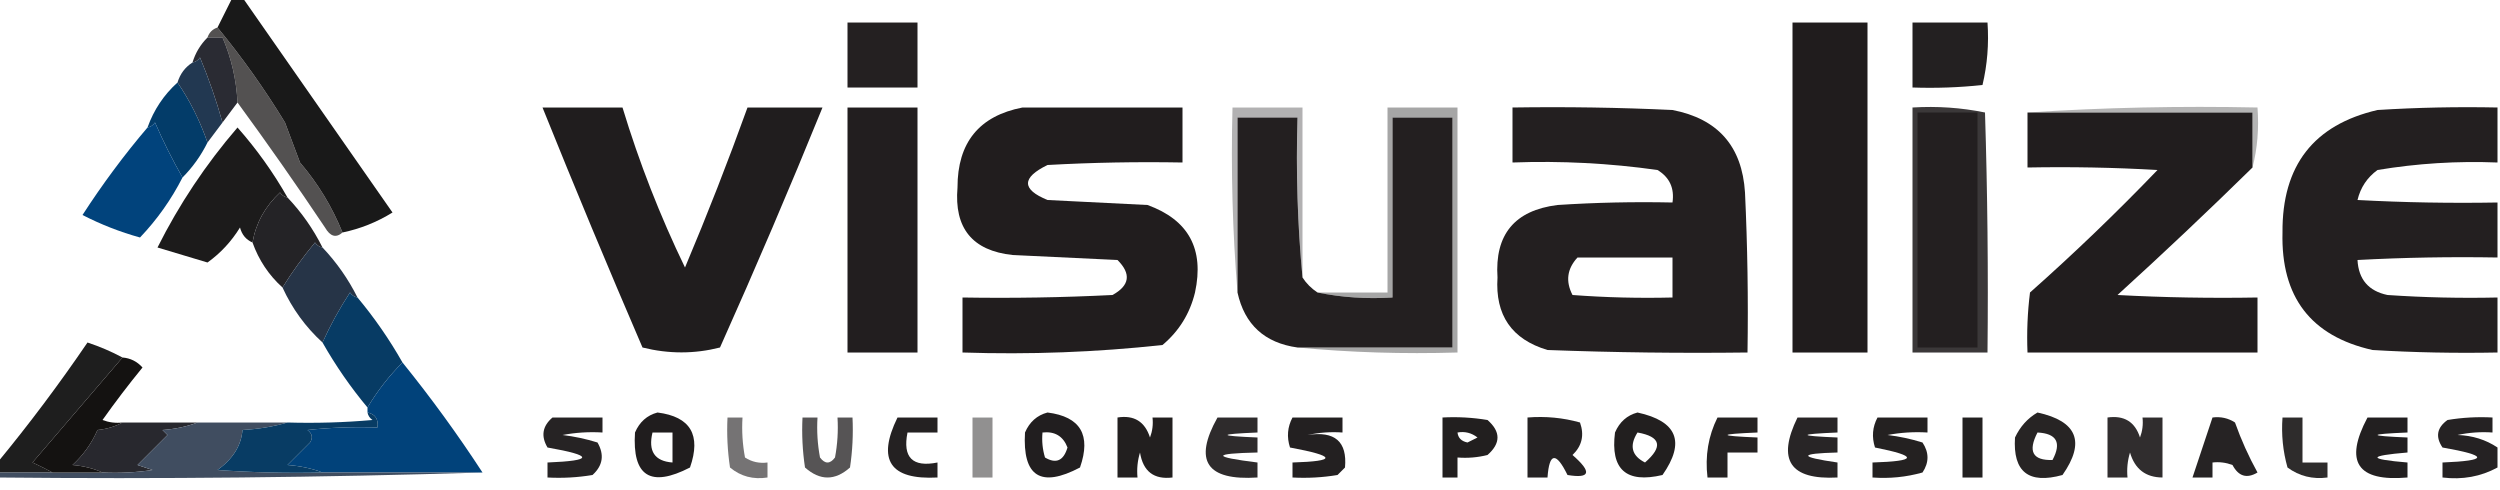 <?xml version="1.0" encoding="UTF-8"?>
<!DOCTYPE svg PUBLIC "-//W3C//DTD SVG 1.1//EN" "http://www.w3.org/Graphics/SVG/1.1/DTD/svg11.dtd">
<svg xmlns="http://www.w3.org/2000/svg" version="1.1" width="500px" height="98px" style="shape-rendering:geometricPrecision; text-rendering:geometricPrecision; image-rendering:optimizeQuality; fill-rule:evenodd; clip-rule:evenodd" xmlns:xlink="http://www.w3.org/1999/xlink">
<g><path style="opacity:0.901" fill="#010101" d="M 46.5,-0.5 C 47.167,-0.5 47.833,-0.5 48.5,-0.5C 58.475,13.815 68.475,28.149 78.5,42.5C 75.404,44.421 72.07,45.754 68.5,46.5C 66.443,41.39 63.609,36.723 60,32.5C 59,29.833 58,27.167 57,24.5C 52.927,17.817 48.427,11.484 43.5,5.5C 44.471,3.517 45.471,1.517 46.5,-0.5 Z"/></g>
<g><path style="opacity:1" fill="#242021" d="M 169.5,4.5 C 174.167,4.5 178.833,4.5 183.5,4.5C 183.5,8.833 183.5,13.167 183.5,17.5C 178.833,17.5 174.167,17.5 169.5,17.5C 169.5,13.167 169.5,8.833 169.5,4.5 Z"/></g>
<g><path style="opacity:1" fill="#201c1d" d="M 358.5,4.5 C 363.5,4.5 368.5,4.5 373.5,4.5C 373.5,26.5 373.5,48.5 373.5,70.5C 368.5,70.5 363.5,70.5 358.5,70.5C 358.5,48.5 358.5,26.5 358.5,4.5 Z"/></g>
<g><path style="opacity:1" fill="#232021" d="M 382.5,4.5 C 387.5,4.5 392.5,4.5 397.5,4.5C 397.797,8.767 397.464,12.934 396.5,17C 391.845,17.499 387.179,17.666 382.5,17.5C 382.5,13.167 382.5,8.833 382.5,4.5 Z"/></g>
<g><path style="opacity:1" fill="#2a2b33" d="M 41.5,7.5 C 42.5,7.5 43.5,7.5 44.5,7.5C 46.271,11.588 47.271,15.921 47.5,20.5C 46.488,21.872 45.488,23.205 44.5,24.5C 43.271,20.093 41.771,15.76 40,11.5C 39.617,12.056 39.117,12.389 38.5,12.5C 39.075,10.589 40.075,8.922 41.5,7.5 Z"/></g>
<g><path style="opacity:0.306" fill="#0b0a0a" d="M 405.5,22.5 C 420.658,21.504 435.991,21.171 451.5,21.5C 451.817,25.702 451.483,29.702 450.5,33.5C 450.5,29.833 450.5,26.167 450.5,22.5C 435.5,22.5 420.5,22.5 405.5,22.5 Z"/></g>
<g><path style="opacity:0.837" fill="#161314" d="M 382.5,21.5 C 387.43,21.198 392.263,21.531 397,22.5C 397.5,38.496 397.667,54.496 397.5,70.5C 392.5,70.5 387.5,70.5 382.5,70.5C 382.5,54.167 382.5,37.833 382.5,21.5 Z"/></g>
<g><path style="opacity:1" fill="#033c69" d="M 35.5,16.5 C 37.959,20.085 39.959,24.085 41.5,28.5C 40.189,31.135 38.522,33.469 36.5,35.5C 34.489,31.97 32.655,28.303 31,24.5C 30.617,25.056 30.117,25.389 29.5,25.5C 30.759,21.975 32.759,18.975 35.5,16.5 Z"/></g>
<g><path style="opacity:1" fill="#223851" d="M 44.5,24.5 C 43.488,25.872 42.488,27.205 41.5,28.5C 39.959,24.085 37.959,20.085 35.5,16.5C 36.026,14.77 37.026,13.436 38.5,12.5C 39.117,12.389 39.617,12.056 40,11.5C 41.771,15.76 43.271,20.093 44.5,24.5 Z"/></g>
<g><path style="opacity:0.999" fill="#201d1e" d="M 108.5,21.5 C 113.833,21.5 119.167,21.5 124.5,21.5C 127.834,32.499 132,43.166 137,53.5C 141.464,42.913 145.63,32.246 149.5,21.5C 154.5,21.5 159.5,21.5 164.5,21.5C 157.961,37.584 151.127,53.584 144,69.5C 138.886,70.804 133.719,70.804 128.5,69.5C 121.632,53.557 114.965,37.557 108.5,21.5 Z"/></g>
<g><path style="opacity:1" fill="#221e1f" d="M 169.5,21.5 C 174.167,21.5 178.833,21.5 183.5,21.5C 183.5,37.833 183.5,54.167 183.5,70.5C 178.833,70.5 174.167,70.5 169.5,70.5C 169.5,54.167 169.5,37.833 169.5,21.5 Z"/></g>
<g><path style="opacity:1" fill="#211d1e" d="M 204.5,21.5 C 215.167,21.5 225.833,21.5 236.5,21.5C 236.5,25.167 236.5,28.833 236.5,32.5C 227.494,32.334 218.494,32.5 209.5,33C 204.299,35.541 204.299,37.874 209.5,40C 216.167,40.333 222.833,40.667 229.5,41C 237.721,43.978 240.888,49.812 239,58.5C 237.974,62.722 235.807,66.222 232.5,69C 219.24,70.444 205.907,70.944 192.5,70.5C 192.5,66.833 192.5,63.167 192.5,59.5C 202.506,59.666 212.506,59.5 222.5,59C 225.946,57.104 226.28,54.77 223.5,52C 216.5,51.667 209.5,51.333 202.5,51C 194.473,50.133 190.806,45.633 191.5,37.5C 191.495,28.516 195.828,23.182 204.5,21.5 Z"/></g>
<g><path style="opacity:0.999" fill="#231f20" d="M 260.5,55.5 C 261.272,56.694 262.272,57.694 263.5,58.5C 268.305,59.487 273.305,59.821 278.5,59.5C 278.5,47.5 278.5,35.5 278.5,23.5C 282.5,23.5 286.5,23.5 290.5,23.5C 290.5,38.833 290.5,54.167 290.5,69.5C 280.167,69.5 269.833,69.5 259.5,69.5C 252.916,68.581 248.916,64.914 247.5,58.5C 247.5,46.833 247.5,35.167 247.5,23.5C 251.5,23.5 255.5,23.5 259.5,23.5C 259.172,34.346 259.506,45.013 260.5,55.5 Z"/></g>
<g><path style="opacity:0.345" fill="#211f20" d="M 260.5,55.5 C 259.506,45.013 259.172,34.346 259.5,23.5C 255.5,23.5 251.5,23.5 247.5,23.5C 247.5,35.167 247.5,46.833 247.5,58.5C 246.505,46.345 246.171,34.011 246.5,21.5C 251.167,21.5 255.833,21.5 260.5,21.5C 260.5,32.833 260.5,44.167 260.5,55.5 Z"/></g>
<g><path style="opacity:0.394" fill="#1e1c1d" d="M 259.5,69.5 C 269.833,69.5 280.167,69.5 290.5,69.5C 290.5,54.167 290.5,38.833 290.5,23.5C 286.5,23.5 282.5,23.5 278.5,23.5C 278.5,35.5 278.5,47.5 278.5,59.5C 273.305,59.821 268.305,59.487 263.5,58.5C 268.167,58.5 272.833,58.5 277.5,58.5C 277.5,46.167 277.5,33.833 277.5,21.5C 282.167,21.5 286.833,21.5 291.5,21.5C 291.5,37.833 291.5,54.167 291.5,70.5C 280.654,70.828 269.987,70.494 259.5,69.5 Z"/></g>
<g><path style="opacity:1" fill="#231f20" d="M 302.5,21.5 C 313.172,21.334 323.839,21.5 334.5,22C 343.591,23.758 348.424,29.258 349,38.5C 349.5,49.161 349.667,59.828 349.5,70.5C 336.163,70.667 322.829,70.5 309.5,70C 302.345,67.869 299.011,63.036 299.5,55.5C 298.929,46.903 302.929,42.07 311.5,41C 319.159,40.5 326.826,40.334 334.5,40.5C 334.915,37.632 333.915,35.465 331.5,34C 321.891,32.641 312.224,32.141 302.5,32.5C 302.5,28.833 302.5,25.167 302.5,21.5 Z M 315.5,51.5 C 321.833,51.5 328.167,51.5 334.5,51.5C 334.5,54.167 334.5,56.833 334.5,59.5C 327.825,59.666 321.158,59.5 314.5,59C 313.083,56.257 313.416,53.757 315.5,51.5 Z"/></g>
<g><path style="opacity:1" fill="#231f20" d="M 383.5,22.5 C 387.5,22.5 391.5,22.5 395.5,22.5C 395.5,38.167 395.5,53.833 395.5,69.5C 391.5,69.5 387.5,69.5 383.5,69.5C 383.5,53.833 383.5,38.167 383.5,22.5 Z"/></g>
<g><path style="opacity:1" fill="#211d1e" d="M 405.5,22.5 C 420.5,22.5 435.5,22.5 450.5,22.5C 450.5,26.167 450.5,29.833 450.5,33.5C 441.671,42.161 432.671,50.661 423.5,59C 432.827,59.5 442.161,59.666 451.5,59.5C 451.5,63.167 451.5,66.833 451.5,70.5C 436.167,70.5 420.833,70.5 405.5,70.5C 405.334,66.486 405.501,62.486 406,58.5C 414.803,50.697 423.303,42.531 431.5,34C 422.84,33.5 414.173,33.334 405.5,33.5C 405.5,29.833 405.5,26.167 405.5,22.5 Z"/></g>
<g><path style="opacity:0.999" fill="#231f20" d="M 499.5,21.5 C 499.5,25.167 499.5,28.833 499.5,32.5C 491.439,32.178 483.439,32.678 475.5,34C 473.442,35.49 472.109,37.49 471.5,40C 480.827,40.5 490.161,40.666 499.5,40.5C 499.5,44.167 499.5,47.833 499.5,51.5C 490.161,51.334 480.827,51.5 471.5,52C 471.71,55.876 473.71,58.21 477.5,59C 484.826,59.5 492.159,59.666 499.5,59.5C 499.5,63.167 499.5,66.833 499.5,70.5C 491.16,70.666 482.827,70.5 474.5,70C 462.17,67.228 456.17,59.395 456.5,46.5C 456.393,33.129 462.726,24.963 475.5,22C 483.493,21.5 491.493,21.334 499.5,21.5 Z"/></g>
<g><path style="opacity:0.894" fill="#020101" d="M 57.5,39.5 C 56.883,39.389 56.383,39.056 56,38.5C 53.01,41.292 51.177,44.625 50.5,48.5C 49.21,47.942 48.377,46.942 48,45.5C 46.279,48.297 44.113,50.63 41.5,52.5C 38.14,51.481 34.807,50.481 31.5,49.5C 35.817,40.878 41.151,32.878 47.5,25.5C 51.331,29.835 54.664,34.502 57.5,39.5 Z"/></g>
<g><path style="opacity:0.999" fill="#01437c" d="M 36.5,35.5 C 34.249,39.917 31.415,43.917 28,47.5C 24.009,46.392 20.175,44.892 16.5,43C 20.489,36.831 24.822,30.998 29.5,25.5C 30.117,25.389 30.617,25.056 31,24.5C 32.655,28.303 34.489,31.97 36.5,35.5 Z"/></g>
<g><path style="opacity:0.749" fill="#1a1717" d="M 43.5,5.5 C 48.427,11.484 52.927,17.817 57,24.5C 58,27.167 59,29.833 60,32.5C 63.609,36.723 66.443,41.39 68.5,46.5C 67.207,47.645 66.041,47.312 65,45.5C 59.304,36.987 53.47,28.654 47.5,20.5C 47.271,15.921 46.271,11.588 44.5,7.5C 43.5,7.5 42.5,7.5 41.5,7.5C 41.833,6.5 42.5,5.833 43.5,5.5 Z"/></g>
<g><path style="opacity:1" fill="#242326" d="M 57.5,39.5 C 60.323,42.475 62.656,45.808 64.5,49.5C 63.883,49.389 63.383,49.056 63,48.5C 60.59,51.397 58.423,54.397 56.5,57.5C 53.759,55.025 51.759,52.025 50.5,48.5C 51.177,44.625 53.01,41.292 56,38.5C 56.383,39.056 56.883,39.389 57.5,39.5 Z"/></g>
<g><path style="opacity:1" fill="#263447" d="M 64.5,49.5 C 67.323,52.475 69.656,55.808 71.5,59.5C 70.883,59.389 70.383,59.056 70,58.5C 67.888,61.727 66.055,65.06 64.5,68.5C 61.112,65.403 58.445,61.736 56.5,57.5C 58.423,54.397 60.59,51.397 63,48.5C 63.383,49.056 63.883,49.389 64.5,49.5 Z"/></g>
<g><path style="opacity:1" fill="#073b64" d="M 71.5,59.5 C 74.883,63.553 77.883,67.886 80.5,72.5C 77.791,75.209 75.458,78.209 73.5,81.5C 70.117,77.447 67.117,73.114 64.5,68.5C 66.055,65.06 67.888,61.727 70,58.5C 70.383,59.056 70.883,59.389 71.5,59.5 Z"/></g>
<g><path style="opacity:0.882" fill="#000000" d="M 24.5,71.5 C 18.523,78.481 12.523,85.481 6.5,92.5C 7.949,93.172 9.283,93.839 10.5,94.5C 6.833,94.5 3.167,94.5 -0.5,94.5C -0.5,93.833 -0.5,93.167 -0.5,92.5C 5.829,84.825 11.829,76.825 17.5,68.5C 19.945,69.312 22.278,70.312 24.5,71.5 Z"/></g>
<g><path style="opacity:0.999" fill="#01427a" d="M 80.5,72.5 C 86.188,79.53 91.522,86.863 96.5,94.5C 85.833,94.5 75.167,94.5 64.5,94.5C 62.369,93.686 60.036,93.186 57.5,93C 59,91.5 60.5,90 62,88.5C 62.617,87.551 62.451,86.718 61.5,86C 66.155,85.501 70.822,85.334 75.5,85.5C 75.715,83.821 75.048,82.821 73.5,82.5C 73.5,82.167 73.5,81.833 73.5,81.5C 75.458,78.209 77.791,75.209 80.5,72.5 Z"/></g>
<g><path style="opacity:0.64" fill="#282526" d="M 145.5,83.5 C 146.5,83.5 147.5,83.5 148.5,83.5C 148.336,86.187 148.503,88.854 149,91.5C 150.356,92.38 151.856,92.713 153.5,92.5C 153.5,93.5 153.5,94.5 153.5,95.5C 150.635,95.945 148.135,95.278 146,93.5C 145.502,90.183 145.335,86.85 145.5,83.5 Z"/></g>
<g><path style="opacity:0.49" fill="#201e1e" d="M 194.5,83.5 C 195.833,83.5 197.167,83.5 198.5,83.5C 198.5,87.5 198.5,91.5 198.5,95.5C 197.167,95.5 195.833,95.5 194.5,95.5C 194.5,91.5 194.5,87.5 194.5,83.5 Z"/></g>
<g><path style="opacity:0.994" fill="#211e1f" d="M 209.5,82.5 C 216.104,83.334 218.271,87.001 216,93.5C 208.148,97.642 204.482,95.308 205,86.5C 205.907,84.391 207.407,83.058 209.5,82.5 Z M 208.5,86.5 C 210.958,86.228 212.625,87.228 213.5,89.5C 212.715,92.153 211.215,92.82 209,91.5C 208.506,89.866 208.34,88.199 208.5,86.5 Z"/></g>
<g><path style="opacity:0.983" fill="#221f1f" d="M 343.5,83.5 C 346.167,83.5 348.833,83.5 351.5,83.5C 351.5,84.5 351.5,85.5 351.5,86.5C 343.5,86.833 343.5,87.167 351.5,87.5C 351.5,88.5 351.5,89.5 351.5,90.5C 349.5,90.5 347.5,90.5 345.5,90.5C 345.5,92.167 345.5,93.833 345.5,95.5C 344.167,95.5 342.833,95.5 341.5,95.5C 340.99,91.187 341.657,87.187 343.5,83.5 Z"/></g>
<g><path style="opacity:1" fill="#28282e" d="M 24.5,84.5 C 29.5,84.5 34.5,84.5 39.5,84.5C 37.369,85.314 35.036,85.814 32.5,86C 32.833,86.333 33.167,86.667 33.5,87C 31.5,89 29.5,91 27.5,93C 28.5,93.333 29.5,93.667 30.5,94C 27.183,94.498 23.85,94.665 20.5,94.5C 18.708,93.691 16.708,93.191 14.5,93C 16.657,91.019 18.324,88.686 19.5,86C 21.382,85.802 23.048,85.302 24.5,84.5 Z"/></g>
<g><path style="opacity:0.98" fill="#221f20" d="M 110.5,83.5 C 113.833,83.5 117.167,83.5 120.5,83.5C 120.5,84.5 120.5,85.5 120.5,86.5C 117.813,86.336 115.146,86.503 112.5,87C 114.891,87.287 117.224,87.787 119.5,88.5C 120.91,90.949 120.576,93.116 118.5,95C 115.518,95.498 112.518,95.665 109.5,95.5C 109.5,94.5 109.5,93.5 109.5,92.5C 118.744,92.127 118.744,91.127 109.5,89.5C 108.15,87.217 108.483,85.217 110.5,83.5 Z"/></g>
<g><path style="opacity:0.995" fill="#201d1e" d="M 131.5,82.5 C 138.104,83.334 140.271,87.001 138,93.5C 130.097,97.582 126.43,95.248 127,86.5C 127.907,84.391 129.407,83.058 131.5,82.5 Z M 130.5,86.5 C 131.833,86.5 133.167,86.5 134.5,86.5C 134.5,88.5 134.5,90.5 134.5,92.5C 130.932,92.241 129.599,90.241 130.5,86.5 Z"/></g>
<g><path style="opacity:0.765" fill="#232021" d="M 160.5,83.5 C 161.5,83.5 162.5,83.5 163.5,83.5C 163.336,86.187 163.503,88.854 164,91.5C 165,92.833 166,92.833 167,91.5C 167.497,88.854 167.664,86.187 167.5,83.5C 168.5,83.5 169.5,83.5 170.5,83.5C 170.665,86.85 170.498,90.183 170,93.5C 167,96.167 164,96.167 161,93.5C 160.502,90.183 160.335,86.85 160.5,83.5 Z"/></g>
<g><path style="opacity:0.994" fill="#242122" d="M 179.5,83.5 C 182.167,83.5 184.833,83.5 187.5,83.5C 187.5,84.5 187.5,85.5 187.5,86.5C 185.5,86.5 183.5,86.5 181.5,86.5C 180.5,91.5 182.5,93.5 187.5,92.5C 187.5,93.5 187.5,94.5 187.5,95.5C 178.002,96.006 175.335,92.006 179.5,83.5 Z"/></g>
<g><path style="opacity:1" fill="#232021" d="M 258.5,83.5 C 261.833,83.5 265.167,83.5 268.5,83.5C 268.5,84.5 268.5,85.5 268.5,86.5C 266.143,86.337 263.81,86.503 261.5,87C 266.968,86.146 269.468,88.313 269,93.5C 268.5,94 268,94.5 267.5,95C 264.518,95.498 261.518,95.665 258.5,95.5C 258.5,94.5 258.5,93.5 258.5,92.5C 267.447,92.23 267.28,91.23 258,89.5C 257.322,87.402 257.489,85.402 258.5,83.5 Z"/></g>
<g><path style="opacity:0.993" fill="#221f1f" d="M 327.5,82.5 C 335.454,84.234 337.12,88.401 332.5,95C 325.22,96.719 322.053,93.885 323,86.5C 323.907,84.391 325.407,83.058 327.5,82.5 Z M 327.5,86.5 C 332.161,87.324 332.661,89.324 329,92.5C 326.327,91.142 325.827,89.142 327.5,86.5 Z"/></g>
<g><path style="opacity:1" fill="#282526" d="M 359.5,83.5 C 362.167,83.5 364.833,83.5 367.5,83.5C 367.5,84.5 367.5,85.5 367.5,86.5C 359.5,86.833 359.5,87.167 367.5,87.5C 367.5,88.5 367.5,89.5 367.5,90.5C 359.699,90.706 359.699,91.372 367.5,92.5C 367.5,93.5 367.5,94.5 367.5,95.5C 358.002,96.006 355.335,92.006 359.5,83.5 Z"/></g>
<g><path style="opacity:0.997" fill="#232121" d="M 392.5,83.5 C 393.833,83.5 395.167,83.5 396.5,83.5C 396.5,87.5 396.5,91.5 396.5,95.5C 395.167,95.5 393.833,95.5 392.5,95.5C 392.5,91.5 392.5,87.5 392.5,83.5 Z"/></g>
<g><path style="opacity:0.977" fill="#232020" d="M 407.5,82.5 C 415.454,84.234 417.12,88.401 412.5,95C 405.718,96.875 402.552,94.375 403,87.5C 404.025,85.313 405.525,83.646 407.5,82.5 Z M 407.5,86.5 C 411.35,86.701 412.35,88.534 410.5,92C 406.537,92.118 405.537,90.284 407.5,86.5 Z"/></g>
<g><path style="opacity:0.946" fill="#232121" d="M 456.5,83.5 C 457.833,83.5 459.167,83.5 460.5,83.5C 460.5,86.5 460.5,89.5 460.5,92.5C 462.167,92.5 463.833,92.5 465.5,92.5C 465.5,93.5 465.5,94.5 465.5,95.5C 462.518,95.896 459.851,95.229 457.5,93.5C 456.583,90.242 456.249,86.909 456.5,83.5 Z"/></g>
<g><path style="opacity:1" fill="#404d60" d="M 39.5,84.5 C 45.5,84.5 51.5,84.5 57.5,84.5C 54.695,85.32 51.695,85.82 48.5,86C 48.242,89.122 46.575,91.789 43.5,94C 50.492,94.5 57.492,94.666 64.5,94.5C 75.167,94.5 85.833,94.5 96.5,94.5C 64.338,95.498 32.004,95.832 -0.5,95.5C -0.5,95.167 -0.5,94.833 -0.5,94.5C 3.167,94.5 6.833,94.5 10.5,94.5C 13.833,94.5 17.167,94.5 20.5,94.5C 23.85,94.665 27.183,94.498 30.5,94C 29.5,93.667 28.5,93.333 27.5,93C 29.5,91 31.5,89 33.5,87C 33.167,86.667 32.833,86.333 32.5,86C 35.036,85.814 37.369,85.314 39.5,84.5 Z"/></g>
<g><path style="opacity:1" fill="#221f1f" d="M 223.5,83.5 C 226.808,82.974 228.974,84.307 230,87.5C 230.49,86.207 230.657,84.873 230.5,83.5C 231.833,83.5 233.167,83.5 234.5,83.5C 234.5,87.5 234.5,91.5 234.5,95.5C 230.776,95.95 228.609,94.283 228,90.5C 227.506,92.134 227.34,93.801 227.5,95.5C 226.167,95.5 224.833,95.5 223.5,95.5C 223.5,91.5 223.5,87.5 223.5,83.5 Z"/></g>
<g><path style="opacity:0.98" fill="#211e1f" d="M 305.5,83.5 C 309.106,83.211 312.606,83.544 316,84.5C 316.896,87.025 316.396,89.192 314.5,91C 318.436,94.423 318.102,95.757 313.5,95C 311.197,90.318 309.863,90.485 309.5,95.5C 308.167,95.5 306.833,95.5 305.5,95.5C 305.5,91.5 305.5,87.5 305.5,83.5 Z"/></g>
<g><path style="opacity:0.941" fill="#211e1f" d="M 243.5,83.5 C 246.167,83.5 248.833,83.5 251.5,83.5C 251.5,84.5 251.5,85.5 251.5,86.5C 243.5,86.833 243.5,87.167 251.5,87.5C 251.5,88.5 251.5,89.5 251.5,90.5C 242.365,90.703 242.365,91.37 251.5,92.5C 251.5,93.5 251.5,94.5 251.5,95.5C 241.306,96.164 238.639,92.164 243.5,83.5 Z"/></g>
<g><path style="opacity:1" fill="#221f1f" d="M 288.5,83.5 C 291.518,83.335 294.518,83.502 297.5,84C 300.167,86.333 300.167,88.667 297.5,91C 295.527,91.496 293.527,91.662 291.5,91.5C 291.5,92.833 291.5,94.167 291.5,95.5C 290.5,95.5 289.5,95.5 288.5,95.5C 288.5,91.5 288.5,87.5 288.5,83.5 Z M 291.5,86.5 C 292.978,86.238 294.311,86.571 295.5,87.5C 294.833,87.833 294.167,88.167 293.5,88.5C 292.287,88.253 291.62,87.586 291.5,86.5 Z"/></g>
<g><path style="opacity:0.995" fill="#242121" d="M 375.5,83.5 C 378.833,83.5 382.167,83.5 385.5,83.5C 385.5,84.5 385.5,85.5 385.5,86.5C 382.813,86.336 380.146,86.503 377.5,87C 379.891,87.287 382.224,87.787 384.5,88.5C 385.833,90.5 385.833,92.5 384.5,94.5C 381.242,95.417 377.909,95.751 374.5,95.5C 374.5,94.5 374.5,93.5 374.5,92.5C 383.517,92.227 383.684,91.227 375,89.5C 374.322,87.402 374.489,85.402 375.5,83.5 Z"/></g>
<g><path style="opacity:0.992" fill="#252223" d="M 442.5,83.5 C 444.144,83.287 445.644,83.62 447,84.5C 448.226,87.952 449.726,91.285 451.5,94.5C 449.37,95.777 447.704,95.277 446.5,93C 445.207,92.51 443.873,92.343 442.5,92.5C 442.5,93.5 442.5,94.5 442.5,95.5C 441.167,95.5 439.833,95.5 438.5,95.5C 439.826,91.51 441.16,87.51 442.5,83.5 Z"/></g>
<g><path style="opacity:0.99" fill="#242122" d="M 499.5,89.5 C 499.5,90.833 499.5,92.167 499.5,93.5C 496.154,95.324 492.487,95.99 488.5,95.5C 488.5,94.5 488.5,93.5 488.5,92.5C 497.744,92.127 497.744,91.127 488.5,89.5C 487.047,87.356 487.38,85.523 489.5,84C 492.482,83.502 495.482,83.335 498.5,83.5C 498.5,84.5 498.5,85.5 498.5,86.5C 496.143,86.337 493.81,86.503 491.5,87C 494.482,87.097 497.149,87.93 499.5,89.5 Z"/></g>
<g><path style="opacity:1" fill="#141211" d="M 24.5,71.5 C 26.09,71.628 27.423,72.295 28.5,73.5C 25.712,76.91 23.045,80.41 20.5,84C 21.793,84.49 23.127,84.657 24.5,84.5C 23.048,85.302 21.382,85.802 19.5,86C 18.324,88.686 16.657,91.019 14.5,93C 16.708,93.191 18.708,93.691 20.5,94.5C 17.167,94.5 13.833,94.5 10.5,94.5C 9.283,93.839 7.949,93.172 6.5,92.5C 12.523,85.481 18.523,78.481 24.5,71.5 Z"/></g>
<g><path style="opacity:1" fill="#083c64" d="M 73.5,82.5 C 75.048,82.821 75.715,83.821 75.5,85.5C 70.822,85.334 66.155,85.501 61.5,86C 62.451,86.718 62.617,87.551 62,88.5C 60.5,90 59,91.5 57.5,93C 60.036,93.186 62.369,93.686 64.5,94.5C 57.492,94.666 50.492,94.5 43.5,94C 46.575,91.789 48.242,89.122 48.5,86C 51.695,85.82 54.695,85.32 57.5,84.5C 63.176,84.666 68.843,84.499 74.5,84C 73.944,83.617 73.611,83.117 73.5,82.5 Z"/></g>
<g><path style="opacity:0.931" fill="#221f20" d="M 421.5,83.5 C 424.833,83.027 427,84.36 428,87.5C 428.49,86.207 428.657,84.873 428.5,83.5C 429.833,83.5 431.167,83.5 432.5,83.5C 432.5,87.5 432.5,91.5 432.5,95.5C 429.137,95.487 426.97,93.821 426,90.5C 425.506,92.134 425.34,93.801 425.5,95.5C 424.167,95.5 422.833,95.5 421.5,95.5C 421.5,91.5 421.5,87.5 421.5,83.5 Z"/></g>
<g><path style="opacity:1" fill="#221f20" d="M 473.5,83.5 C 476.167,83.5 478.833,83.5 481.5,83.5C 481.5,84.5 481.5,85.5 481.5,86.5C 473.5,86.833 473.5,87.167 481.5,87.5C 481.5,88.5 481.5,89.5 481.5,90.5C 473.5,91.167 473.5,91.833 481.5,92.5C 481.5,93.5 481.5,94.5 481.5,95.5C 471.449,96.378 468.783,92.378 473.5,83.5 Z"/></g>
</svg>
